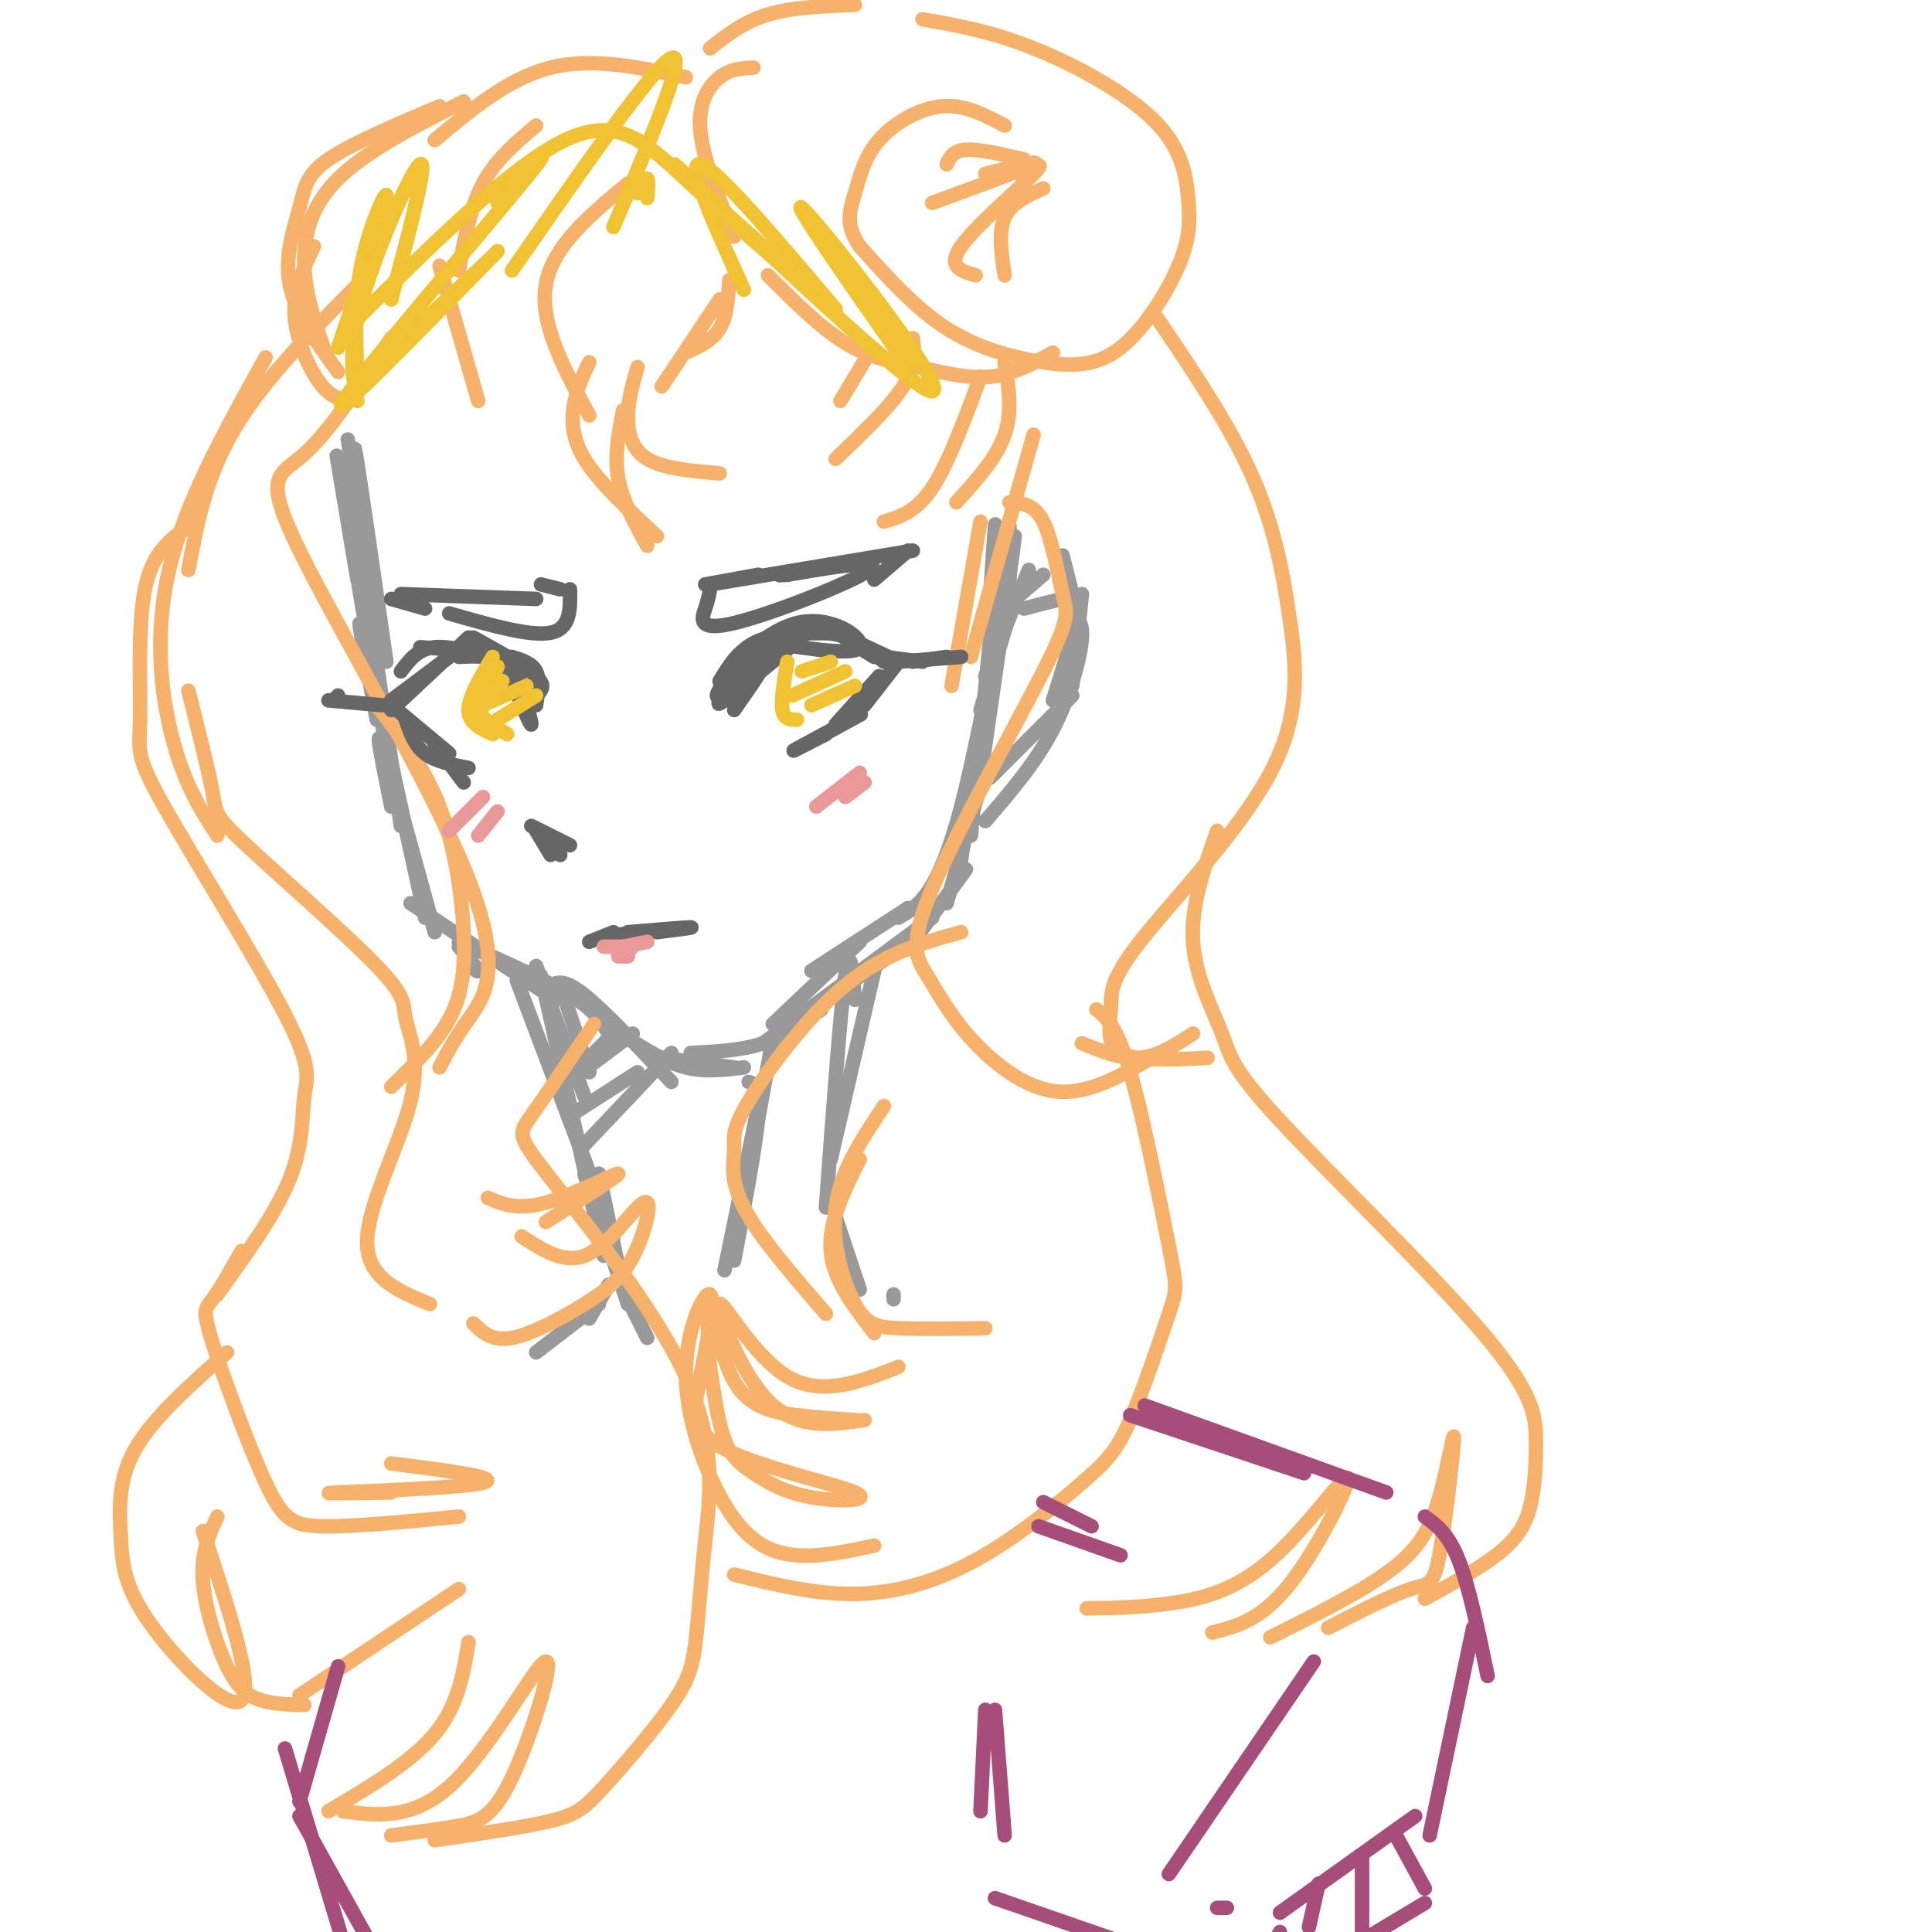 <svg viewBox='0 0 400 400' version='1.1' xmlns='http://www.w3.org/2000/svg' xmlns:xlink='http://www.w3.org/1999/xlink'><g fill='none' stroke='rgb(153,153,153)' stroke-width='3' stroke-linecap='round' stroke-linejoin='round'><path d='M72,91c0.000,0.000 4.000,23.000 4,23'/><path d='M74,99c-0.500,-4.667 -1.000,-9.333 0,-3c1.000,6.333 3.500,23.667 6,41'/><path d='M74,120c-2.583,-15.417 -5.167,-30.833 -4,-24c1.167,6.833 6.083,35.917 11,65'/><path d='M75,122c-1.167,-9.583 -2.333,-19.167 -1,-11c1.333,8.167 5.167,34.083 9,60'/><path d='M78,149c-2.333,-12.417 -4.667,-24.833 -3,-18c1.667,6.833 7.333,32.917 13,59'/><path d='M81,167c-1.750,-8.667 -3.500,-17.333 -2,-13c1.500,4.333 6.250,21.667 11,39'/><path d='M96,199c1.583,1.250 3.167,2.500 3,2c-0.167,-0.500 -2.083,-2.750 -4,-5'/><path d='M85,187c0.000,0.000 30.000,20.000 30,20'/><path d='M95,195c8.917,3.917 17.833,7.833 23,11c5.167,3.167 6.583,5.583 8,8'/><path d='M114,204c1.417,-0.667 2.833,-1.333 7,2c4.167,3.333 11.083,10.667 18,18'/><path d='M137,219c0.000,0.000 15.000,2.000 15,2'/><path d='M130,215c4.000,2.500 8.000,5.000 12,6c4.000,1.000 8.000,0.500 12,0'/><path d='M143,218c5.250,-0.250 10.500,-0.500 15,-2c4.500,-1.500 8.250,-4.250 12,-7'/><path d='M158,216c0.000,0.000 23.000,-17.000 23,-17'/><path d='M165,211c0.000,0.000 25.000,-17.000 25,-17'/><path d='M189,195c0.000,0.000 11.000,-15.000 11,-15'/><path d='M199,178c0.000,0.000 4.000,-28.000 4,-28'/><path d='M201,173c0.000,0.000 5.000,-51.000 5,-51'/><path d='M203,161c3.889,-26.822 7.778,-53.644 7,-50c-0.778,3.644 -6.222,37.756 -11,56c-4.778,18.244 -8.889,20.622 -13,23'/><path d='M188,188c0.000,0.000 -20.000,13.000 -20,13'/><path d='M178,195c0.000,0.000 -18.000,17.000 -18,17'/><path d='M162,213c0.000,0.000 31.000,-23.000 31,-23'/><path d='M196,187c0.000,0.000 8.000,-28.000 8,-28'/><path d='M206,114c0.083,-3.333 0.167,-6.667 0,-5c-0.167,1.667 -0.583,8.333 -1,15'/><path d='M203,147c0.000,0.000 7.000,-23.000 7,-23'/><path d='M204,140c0.000,0.000 9.000,-22.000 9,-22'/><path d='M205,161c0.000,0.000 17.000,-17.000 17,-17'/><path d='M222,142c0.000,0.000 2.000,-19.000 2,-19'/><path d='M216,119c0.000,0.000 -7.000,6.000 -7,6'/><path d='M212,126c2.933,-0.778 5.867,-1.556 8,-2c2.133,-0.444 3.467,-0.556 3,3c-0.467,3.556 -2.733,10.778 -5,18'/><path d='M204,170c5.178,-6.000 10.356,-12.000 14,-19c3.644,-7.000 5.756,-15.000 6,-19c0.244,-4.000 -1.378,-4.000 -3,-4'/><path d='M223,127c0.000,0.000 -3.000,-12.000 -3,-12'/><path d='M212,122c0.000,0.000 -3.000,2.000 -3,2'/><path d='M209,124c0.000,0.000 0.000,-15.000 0,-15'/><path d='M116,204c0.000,0.000 6.000,18.000 6,18'/><path d='M111,200c0.000,0.000 10.000,27.000 10,27'/><path d='M107,203c0.000,0.000 20.000,53.000 20,53'/><path d='M112,202c0.000,0.000 13.000,58.000 13,58'/><path d='M181,201c0.000,0.000 -9.000,39.000 -9,39'/><path d='M177,207c-0.500,-6.083 -1.000,-12.167 -2,-5c-1.000,7.167 -2.500,27.583 -4,48'/><path d='M173,252c0.000,0.000 5.000,15.000 5,15'/><path d='M139,218c0.000,0.000 -18.000,19.000 -18,19'/><path d='M132,222c0.000,0.000 -14.000,9.000 -14,9'/><path d='M131,214c0.000,0.000 -12.000,9.000 -12,9'/><path d='M127,214c0.000,0.000 -6.000,6.000 -6,6'/><path d='M155,224c1.250,0.417 2.500,0.833 2,7c-0.500,6.167 -2.750,18.083 -5,30'/><path d='M150,263c0.000,0.000 7.000,-34.000 7,-34'/><path d='M160,215c0.000,0.000 -8.000,44.000 -8,44'/><path d='M124,243c0.000,0.000 5.000,24.000 5,24'/><path d='M131,271c0.000,0.000 3.000,6.000 3,6'/><path d='M121,243c0.000,0.000 9.000,27.000 9,27'/><path d='M126,266c0.000,0.000 -4.000,7.000 -4,7'/><path d='M124,270c0.000,0.000 -13.000,10.000 -13,10'/><path d='M185,268c0.000,0.000 0.000,1.000 0,1'/></g>
<g fill='none' stroke='rgb(246,178,107)' stroke-width='3' stroke-linecap='round' stroke-linejoin='round'><path d='M72,83c-1.889,-0.444 -3.778,-0.889 -6,-4c-2.222,-3.111 -4.778,-8.889 -5,-14c-0.222,-5.111 1.889,-9.556 4,-14'/><path d='M70,77c-4.411,-6.030 -8.821,-12.060 -10,-18c-1.179,-5.940 0.875,-11.792 2,-16c1.125,-4.208 1.321,-6.774 6,-10c4.679,-3.226 13.839,-7.113 23,-11'/><path d='M67,72c-1.889,-5.533 -3.778,-11.067 -4,-17c-0.222,-5.933 1.222,-12.267 7,-18c5.778,-5.733 15.889,-10.867 26,-16'/><path d='M99,83c0.000,0.000 -8.000,-28.000 -8,-28'/><path d='M95,56c1.167,-6.500 2.333,-13.000 5,-18c2.667,-5.000 6.833,-8.500 11,-12'/><path d='M122,86c-5.167,-9.500 -10.333,-19.000 -9,-27c1.333,-8.000 9.167,-14.500 17,-21'/><path d='M137,80c0.000,0.000 12.000,-18.000 12,-18'/><path d='M142,73c2.750,-1.250 5.500,-2.500 7,-5c1.500,-2.500 1.750,-6.250 2,-10'/><path d='M183,108c3.333,-1.000 6.667,-2.000 10,-7c3.333,-5.000 6.667,-14.000 10,-23'/><path d='M198,104c4.167,-4.583 8.333,-9.167 10,-14c1.667,-4.833 0.833,-9.917 0,-15'/><path d='M197,142c0.000,0.000 6.000,-34.000 6,-34'/><path d='M201,136c0.000,0.000 13.000,-46.000 13,-46'/><path d='M173,95c5.667,-5.417 11.333,-10.833 14,-15c2.667,-4.167 2.333,-7.083 2,-10'/><path d='M174,83c0.000,0.000 6.000,-10.000 6,-10'/><path d='M90,29c7.667,-6.417 15.333,-12.833 24,-15c8.667,-2.167 18.333,-0.083 28,2'/><path d='M156,14c-2.356,0.111 -4.711,0.222 -7,2c-2.289,1.778 -4.511,5.222 -4,11c0.511,5.778 3.756,13.889 7,22'/><path d='M159,57c5.435,5.440 10.869,10.881 16,14c5.131,3.119 9.958,3.917 15,5c5.042,1.083 10.298,2.452 15,2c4.702,-0.452 8.851,-2.726 13,-5'/><path d='M147,10c3.500,-2.750 7.000,-5.500 12,-7c5.000,-1.500 11.500,-1.750 18,-2'/><path d='M191,4c7.099,1.244 14.198,2.487 23,6c8.802,3.513 19.306,9.295 25,15c5.694,5.705 6.576,11.333 7,16c0.424,4.667 0.390,8.372 -2,14c-2.390,5.628 -7.135,13.179 -12,17c-4.865,3.821 -9.848,3.913 -16,3c-6.152,-0.913 -13.472,-2.832 -20,-7c-6.528,-4.168 -12.264,-10.584 -18,-17'/><path d='M178,51c-3.148,-4.579 -2.019,-7.526 -1,-11c1.019,-3.474 1.928,-7.474 5,-11c3.072,-3.526 8.306,-6.579 13,-7c4.694,-0.421 8.847,1.789 13,4'/><path d='M212,33c-4.667,-1.083 -9.333,-2.167 -12,-2c-2.667,0.167 -3.333,1.583 -4,3'/><path d='M204,36c5.917,-1.500 11.833,-3.000 10,-2c-1.833,1.000 -11.417,4.500 -21,8'/><path d='M211,36c3.000,-1.533 6.000,-3.067 3,0c-3.000,3.067 -12.000,10.733 -15,15c-3.000,4.267 0.000,5.133 3,6'/><path d='M208,57c-0.667,-4.500 -1.333,-9.000 0,-12c1.333,-3.000 4.667,-4.500 8,-6'/><path d='M239,65c7.633,11.262 15.266,22.524 20,33c4.734,10.476 6.569,20.167 8,30c1.431,9.833 2.458,19.809 -4,32c-6.458,12.191 -20.401,26.598 -27,35c-6.599,8.402 -5.854,10.801 -6,14c-0.146,3.199 -1.185,7.200 2,9c3.185,1.800 10.592,1.400 18,1'/><path d='M209,104c2.566,0.145 5.132,0.290 7,4c1.868,3.710 3.039,10.985 4,15c0.961,4.015 1.713,4.772 -4,16c-5.713,11.228 -17.890,32.929 -23,45c-5.110,12.071 -3.153,14.514 -1,18c2.153,3.486 4.503,8.015 9,13c4.497,4.985 11.142,10.424 18,11c6.858,0.576 13.929,-3.712 21,-8'/><path d='M247,214c-3.583,2.333 -7.167,4.667 -11,5c-3.833,0.333 -7.917,-1.333 -12,-3'/><path d='M77,56c-10.833,10.833 -21.667,21.667 -28,32c-6.333,10.333 -8.167,20.167 -10,30'/><path d='M39,143c2.100,8.321 4.200,16.642 5,21c0.800,4.358 0.301,4.753 7,11c6.699,6.247 20.596,18.345 27,25c6.404,6.655 5.314,7.866 6,11c0.686,3.134 3.146,8.190 1,17c-2.146,8.810 -8.899,21.374 -9,29c-0.101,7.626 6.449,10.313 13,13'/><path d='M98,274c1.924,1.889 3.847,3.777 8,3c4.153,-0.777 10.535,-4.221 15,-7c4.465,-2.779 7.011,-4.894 9,-8c1.989,-3.106 3.420,-7.204 4,-10c0.580,-2.796 0.310,-4.291 -2,-2c-2.310,2.291 -6.660,8.369 -11,10c-4.340,1.631 -8.670,-1.184 -13,-4'/><path d='M113,253c7.733,-4.911 15.467,-9.822 15,-10c-0.467,-0.178 -9.133,4.378 -15,6c-5.867,1.622 -8.933,0.311 -12,-1'/><path d='M81,70c-6.443,9.724 -12.887,19.448 -18,24c-5.113,4.552 -8.896,3.931 -1,20c7.896,16.069 27.472,48.826 35,68c7.528,19.174 3.008,24.764 0,29c-3.008,4.236 -4.504,7.118 -6,10'/><path d='M81,225c4.661,-4.530 9.321,-9.060 12,-14c2.679,-4.940 3.375,-10.292 3,-18c-0.375,-7.708 -1.821,-17.774 -5,-26c-3.179,-8.226 -8.089,-14.613 -13,-21'/><path d='M55,74c-8.356,15.000 -16.711,30.000 -20,44c-3.289,14.000 -1.511,27.000 1,36c2.511,9.000 5.756,14.000 9,19'/><path d='M39,109c-3.733,2.663 -7.467,5.327 -9,13c-1.533,7.673 -0.866,20.357 -1,27c-0.134,6.643 -1.069,7.247 5,18c6.069,10.753 19.142,31.655 25,43c5.858,11.345 4.500,13.131 4,17c-0.500,3.869 -0.143,9.820 -3,17c-2.857,7.180 -8.929,15.590 -15,24'/><path d='M50,259c-2.254,4.011 -4.507,8.022 -6,10c-1.493,1.978 -2.225,1.922 0,9c2.225,7.078 7.407,21.290 11,29c3.593,7.710 5.598,8.917 12,9c6.402,0.083 17.201,-0.959 28,-2'/><path d='M81,309c-8.400,0.133 -16.800,0.267 -11,0c5.800,-0.267 25.800,-0.933 30,-2c4.200,-1.067 -7.400,-2.533 -19,-4'/><path d='M227,209c2.106,1.684 4.211,3.367 7,13c2.789,9.633 6.261,27.215 8,36c1.739,8.785 1.745,8.774 0,14c-1.745,5.226 -5.241,15.688 -8,22c-2.759,6.312 -4.781,8.476 -10,13c-5.219,4.524 -13.636,11.410 -22,16c-8.364,4.590 -16.675,6.883 -25,7c-8.325,0.117 -16.662,-1.941 -25,-4'/><path d='M181,320c-5.493,1.183 -10.987,2.365 -16,2c-5.013,-0.365 -9.546,-2.279 -14,-9c-4.454,-6.721 -8.830,-18.250 -9,-28c-0.170,-9.750 3.866,-17.723 5,-17c1.134,0.723 -0.635,10.140 -2,17c-1.365,6.860 -2.326,11.162 5,15c7.326,3.838 22.938,7.214 27,9c4.062,1.786 -3.427,1.984 -9,1c-5.573,-0.984 -9.231,-3.150 -12,-5c-2.769,-1.850 -4.648,-3.386 -6,-7c-1.352,-3.614 -2.176,-9.307 -3,-15'/><path d='M147,283c-0.598,-6.413 -0.593,-14.946 0,-14c0.593,0.946 1.775,11.370 5,17c3.225,5.630 8.493,6.466 13,7c4.507,0.534 8.254,0.767 12,1'/><path d='M179,294c-7.042,1.030 -14.083,2.060 -20,-4c-5.917,-6.060 -10.708,-19.208 -10,-20c0.708,-0.792 6.917,10.774 14,15c7.083,4.226 15.042,1.113 23,-2'/><path d='M199,193c-7.959,2.174 -15.917,4.348 -24,11c-8.083,6.652 -16.290,17.783 -20,24c-3.710,6.217 -2.922,7.520 -3,10c-0.078,2.480 -1.022,6.137 2,12c3.022,5.863 10.011,13.931 17,22'/><path d='M181,276c-4.250,-5.500 -8.500,-11.000 -9,-17c-0.500,-6.000 2.750,-12.500 6,-19'/><path d='M183,229c-4.518,6.762 -9.036,13.524 -10,21c-0.964,7.476 1.625,15.667 4,20c2.375,4.333 4.536,4.810 9,5c4.464,0.190 11.232,0.095 18,0'/><path d='M123,212c-5.134,7.566 -10.267,15.133 -13,19c-2.733,3.867 -3.064,4.035 4,13c7.064,8.965 21.524,26.726 28,41c6.476,14.274 4.967,25.062 4,34c-0.967,8.938 -1.392,16.025 -2,21c-0.608,4.975 -1.400,7.839 -5,13c-3.600,5.161 -10.008,12.620 -14,17c-3.992,4.380 -5.569,5.680 -11,7c-5.431,1.320 -14.715,2.660 -24,4'/><path d='M81,380c4.998,-0.630 9.997,-1.260 14,-2c4.003,-0.740 7.011,-1.590 11,-10c3.989,-8.410 8.959,-24.380 7,-24c-1.959,0.380 -10.845,17.108 -19,25c-8.155,7.892 -15.577,6.946 -23,6'/><path d='M68,375c8.583,-5.083 17.167,-10.167 22,-16c4.833,-5.833 5.917,-12.417 7,-19'/><path d='M95,329c0.000,0.000 -33.000,22.000 -33,22'/><path d='M252,172c-2.746,7.799 -5.492,15.598 -5,23c0.492,7.402 4.222,14.405 6,19c1.778,4.595 1.605,6.780 12,18c10.395,11.220 31.360,31.473 42,44c10.640,12.527 10.955,17.327 11,22c0.045,4.673 -0.180,9.220 -1,13c-0.820,3.780 -2.234,6.794 -6,10c-3.766,3.206 -9.883,6.603 -16,10'/><path d='M275,337c6.610,-3.388 13.221,-6.776 17,-8c3.779,-1.224 4.728,-0.284 6,-7c1.272,-6.716 2.867,-21.089 3,-24c0.133,-2.911 -1.195,5.639 -3,12c-1.805,6.361 -4.087,10.532 -10,15c-5.913,4.468 -15.456,9.234 -25,14'/><path d='M251,338c5.059,-1.290 10.118,-2.581 16,-10c5.882,-7.419 12.587,-20.968 12,-22c-0.587,-1.032 -8.466,10.453 -16,17c-7.534,6.547 -14.724,8.156 -21,9c-6.276,0.844 -11.638,0.922 -17,1'/><path d='M122,75c-1.156,2.400 -2.311,4.800 -3,8c-0.689,3.200 -0.911,7.200 2,12c2.911,4.800 8.956,10.400 15,16'/><path d='M134,113c-2.583,-4.667 -5.167,-9.333 -6,-14c-0.833,-4.667 0.083,-9.333 1,-14'/><path d='M132,76c-0.956,3.289 -1.911,6.578 -2,10c-0.089,3.422 0.689,6.978 4,9c3.311,2.022 9.156,2.511 15,3'/><path d='M47,280c-7.673,6.777 -15.346,13.553 -19,20c-3.654,6.447 -3.289,12.563 -3,18c0.289,5.437 0.501,10.195 6,18c5.499,7.805 16.285,18.659 19,16c2.715,-2.659 -2.643,-18.829 -8,-35'/><path d='M45,314c-1.679,3.661 -3.357,7.321 -3,13c0.357,5.679 2.750,13.375 5,18c2.250,4.625 4.357,6.179 7,7c2.643,0.821 5.821,0.911 9,1'/></g>
<g fill='none' stroke='rgb(166,77,121)' stroke-width='3' stroke-linecap='round' stroke-linejoin='round'><path d='M215,316c0.000,0.000 17.000,6.000 17,6'/><path d='M216,311c0.000,0.000 10.000,5.000 10,5'/><path d='M234,293c0.000,0.000 36.000,12.000 36,12'/><path d='M237,291c0.000,0.000 50.000,18.000 50,18'/><path d='M295,314c2.417,1.750 4.833,3.500 7,9c2.167,5.500 4.083,14.750 6,24'/><path d='M70,345c0.000,0.000 -8.000,28.000 -8,28'/><path d='M62,376c0.000,0.000 15.000,27.000 15,27'/><path d='M59,362c0.000,0.000 15.000,50.000 15,50'/><path d='M206,354c0.000,0.000 2.000,26.000 2,26'/><path d='M204,354c0.000,0.000 -1.000,21.000 -1,21'/><path d='M206,393c0.000,0.000 26.000,9.000 26,9'/><path d='M305,337c0.000,0.000 -9.000,43.000 -9,43'/><path d='M293,376c0.000,0.000 -28.000,20.000 -28,20'/><path d='M289,380c0.000,0.000 6.000,11.000 6,11'/><path d='M295,394c0.000,0.000 -15.000,9.000 -15,9'/><path d='M282,384c0.000,0.000 0.000,17.000 0,17'/><path d='M273,390c0.000,0.000 -2.000,9.000 -2,9'/><path d='M265,400c0.000,0.000 -2.000,4.000 -2,4'/><path d='M272,344c0.000,0.000 -30.000,44.000 -30,44'/><path d='M252,395c0.000,0.000 2.000,0.000 2,0'/></g>
<g fill='none' stroke='rgb(102,102,102)' stroke-width='3' stroke-linecap='round' stroke-linejoin='round'><path d='M153,138c-2.156,3.067 -4.311,6.133 -3,5c1.311,-1.133 6.089,-6.467 7,-7c0.911,-0.533 -2.044,3.733 -5,8'/><path d='M152,147c3.595,-5.161 7.190,-10.321 7,-11c-0.190,-0.679 -4.167,3.125 -7,6c-2.833,2.875 -4.524,4.821 -2,3c2.524,-1.821 9.262,-7.411 16,-13'/><path d='M166,132c0.205,-1.495 -7.283,1.267 -12,5c-4.717,3.733 -6.665,8.437 -5,7c1.665,-1.437 6.941,-9.014 13,-12c6.059,-2.986 12.900,-1.381 12,-1c-0.900,0.381 -9.543,-0.463 -15,1c-5.457,1.463 -7.729,5.231 -10,9'/><path d='M149,141c1.071,-1.631 8.750,-10.208 16,-12c7.250,-1.792 14.071,3.202 13,5c-1.071,1.798 -10.036,0.399 -19,-1'/><path d='M159,133c-0.822,-0.867 6.622,-2.533 12,-2c5.378,0.533 8.689,3.267 12,6'/><path d='M181,136c-3.417,-2.083 -6.833,-4.167 -6,-4c0.833,0.167 5.917,2.583 11,5'/><path d='M183,136c0.000,0.000 8.000,1.000 8,1'/><path d='M189,137c0.000,0.000 7.000,-1.000 7,-1'/><path d='M186,137c0.000,0.000 13.000,-1.000 13,-1'/><path d='M186,137c0.000,0.000 -7.000,9.000 -7,9'/><path d='M182,140c0.000,0.000 -9.000,10.000 -9,10'/><path d='M171,152c-4.222,2.178 -8.444,4.356 -6,3c2.444,-1.356 11.556,-6.244 13,-7c1.444,-0.756 -4.778,2.622 -11,6'/><path d='M147,122c-0.167,1.018 -0.333,2.036 -1,4c-0.667,1.964 -1.833,4.875 6,3c7.833,-1.875 24.667,-8.536 28,-11c3.333,-2.464 -6.833,-0.732 -17,1'/><path d='M163,119c-2.833,0.167 -1.417,0.083 0,0'/><path d='M157,119c0.000,0.000 -11.000,2.000 -11,2'/><path d='M147,121c0.000,0.000 42.000,-7.000 42,-7'/><path d='M188,114c0.000,0.000 -7.000,6.000 -7,6'/><path d='M106,141c1.917,4.667 3.833,9.333 4,9c0.167,-0.333 -1.417,-5.667 -3,-11'/><path d='M111,146c0.417,-2.667 0.833,-5.333 0,-7c-0.833,-1.667 -2.917,-2.333 -5,-3'/><path d='M111,144c1.083,-1.000 2.167,-2.000 0,-4c-2.167,-2.000 -7.583,-5.000 -13,-8'/><path d='M108,144c-1.417,-2.833 -2.833,-5.667 -5,-7c-2.167,-1.333 -5.083,-1.167 -8,-1'/><path d='M106,140c1.083,-1.500 2.167,-3.000 -1,-4c-3.167,-1.000 -10.583,-1.500 -18,-2'/><path d='M104,137c-5.250,-1.667 -10.500,-3.333 -14,-3c-3.500,0.333 -5.250,2.667 -7,5'/><path d='M97,132c0.000,0.000 -16.000,15.000 -16,15'/><path d='M93,136c0.000,0.000 -12.000,9.000 -12,9'/><path d='M79,146c0.000,0.000 -11.000,-1.000 -11,-1'/><path d='M69,145c0.000,0.000 1.000,-1.000 1,-1'/><path d='M118,122c0.083,4.083 0.167,8.167 -4,9c-4.167,0.833 -12.583,-1.583 -21,-4'/><path d='M88,126c0.000,0.000 -7.000,-2.000 -7,-2'/><path d='M83,123c0.000,0.000 28.000,1.000 28,1'/><path d='M112,121c0.000,0.000 4.000,1.000 4,1'/><path d='M81,146c0.000,0.000 12.000,10.000 12,10'/><path d='M84,149c0.917,2.667 1.833,5.333 4,7c2.167,1.667 5.583,2.333 9,3'/><path d='M90,154c0.000,0.000 6.000,8.000 6,8'/><path d='M110,171c0.000,0.000 8.000,4.000 8,4'/><path d='M111,172c0.000,0.000 3.000,5.000 3,5'/><path d='M115,174c0.000,0.000 1.000,3.000 1,3'/><path d='M122,195c0.000,0.000 5.000,-2.000 5,-2'/><path d='M126,194c0.000,0.000 5.000,-1.000 5,-1'/><path d='M136,193c4.000,-0.500 8.000,-1.000 7,-1c-1.000,0.000 -7.000,0.500 -13,1'/></g>
<g fill='none' stroke='rgb(234,153,153)' stroke-width='3' stroke-linecap='round' stroke-linejoin='round'><path d='M178,160c0.000,0.000 -9.000,7.000 -9,7'/><path d='M179,162c0.000,0.000 -4.000,3.000 -4,3'/><path d='M100,165c0.000,0.000 -7.000,7.000 -7,7'/><path d='M103,168c0.000,0.000 -4.000,5.000 -4,5'/><path d='M125,196c0.000,0.000 4.000,0.000 4,0'/><path d='M134,195c0.000,0.000 -5.000,1.000 -5,1'/><path d='M131,196c0.000,0.000 -2.000,2.000 -2,2'/><path d='M130,198c0.000,0.000 -2.000,0.000 -2,0'/></g>
<g fill='none' stroke='rgb(241,194,50)' stroke-width='3' stroke-linecap='round' stroke-linejoin='round'><path d='M70,72c4.756,-14.000 9.511,-28.000 10,-31c0.489,-3.000 -3.289,5.000 -5,13c-1.711,8.000 -1.356,16.000 -1,24'/><path d='M74,83c-1.044,-5.133 -2.089,-10.267 1,-21c3.089,-10.733 10.311,-27.067 12,-28c1.689,-0.933 -2.156,13.533 -6,28'/><path d='M85,69c0.000,0.000 16.000,-15.000 16,-15'/><path d='M106,56c14.750,-21.250 29.500,-42.500 33,-44c3.500,-1.500 -4.250,16.750 -12,35'/><path d='M132,40c0.833,-1.583 1.667,-3.167 2,-3c0.333,0.167 0.167,2.083 0,4'/><path d='M154,60c-6.083,-13.333 -12.167,-26.667 -9,-26c3.167,0.667 15.583,15.333 28,30'/><path d='M188,76c-13.232,-18.946 -26.464,-37.893 -21,-32c5.464,5.893 29.625,36.625 26,37c-3.625,0.375 -35.036,-29.607 -47,-41c-11.964,-11.393 -4.482,-4.196 3,3'/><path d='M149,43c5.938,5.300 19.282,17.049 19,17c-0.282,-0.049 -14.191,-11.898 -24,-21c-9.809,-9.102 -15.517,-15.458 -27,-10c-11.483,5.458 -28.742,22.729 -46,40'/><path d='M103,42c6.933,-7.378 13.867,-14.756 5,-4c-8.867,10.756 -33.533,39.644 -37,45c-3.467,5.356 14.267,-12.822 32,-31'/><path d='M163,137c-0.667,4.000 -1.333,8.000 -1,10c0.333,2.000 1.667,2.000 3,2'/><path d='M177,142c0.000,0.000 -9.000,4.000 -9,4'/><path d='M175,139c0.000,0.000 -11.000,5.000 -11,5'/><path d='M172,137c0.000,0.000 -6.000,2.000 -6,2'/><path d='M102,136c-2.500,4.167 -5.000,8.333 -5,11c0.000,2.667 2.500,3.833 5,5'/><path d='M111,144c0.000,0.000 -8.000,5.000 -8,5'/><path d='M109,142c0.000,0.000 -9.000,4.000 -9,4'/><path d='M104,141c0.000,0.000 -1.000,0.000 -1,0'/><path d='M103,138c0.000,0.000 -4.000,11.000 -4,11'/><path d='M103,143c-2.167,1.250 -4.333,2.500 -4,4c0.333,1.500 3.167,3.250 6,5'/></g>
</svg>